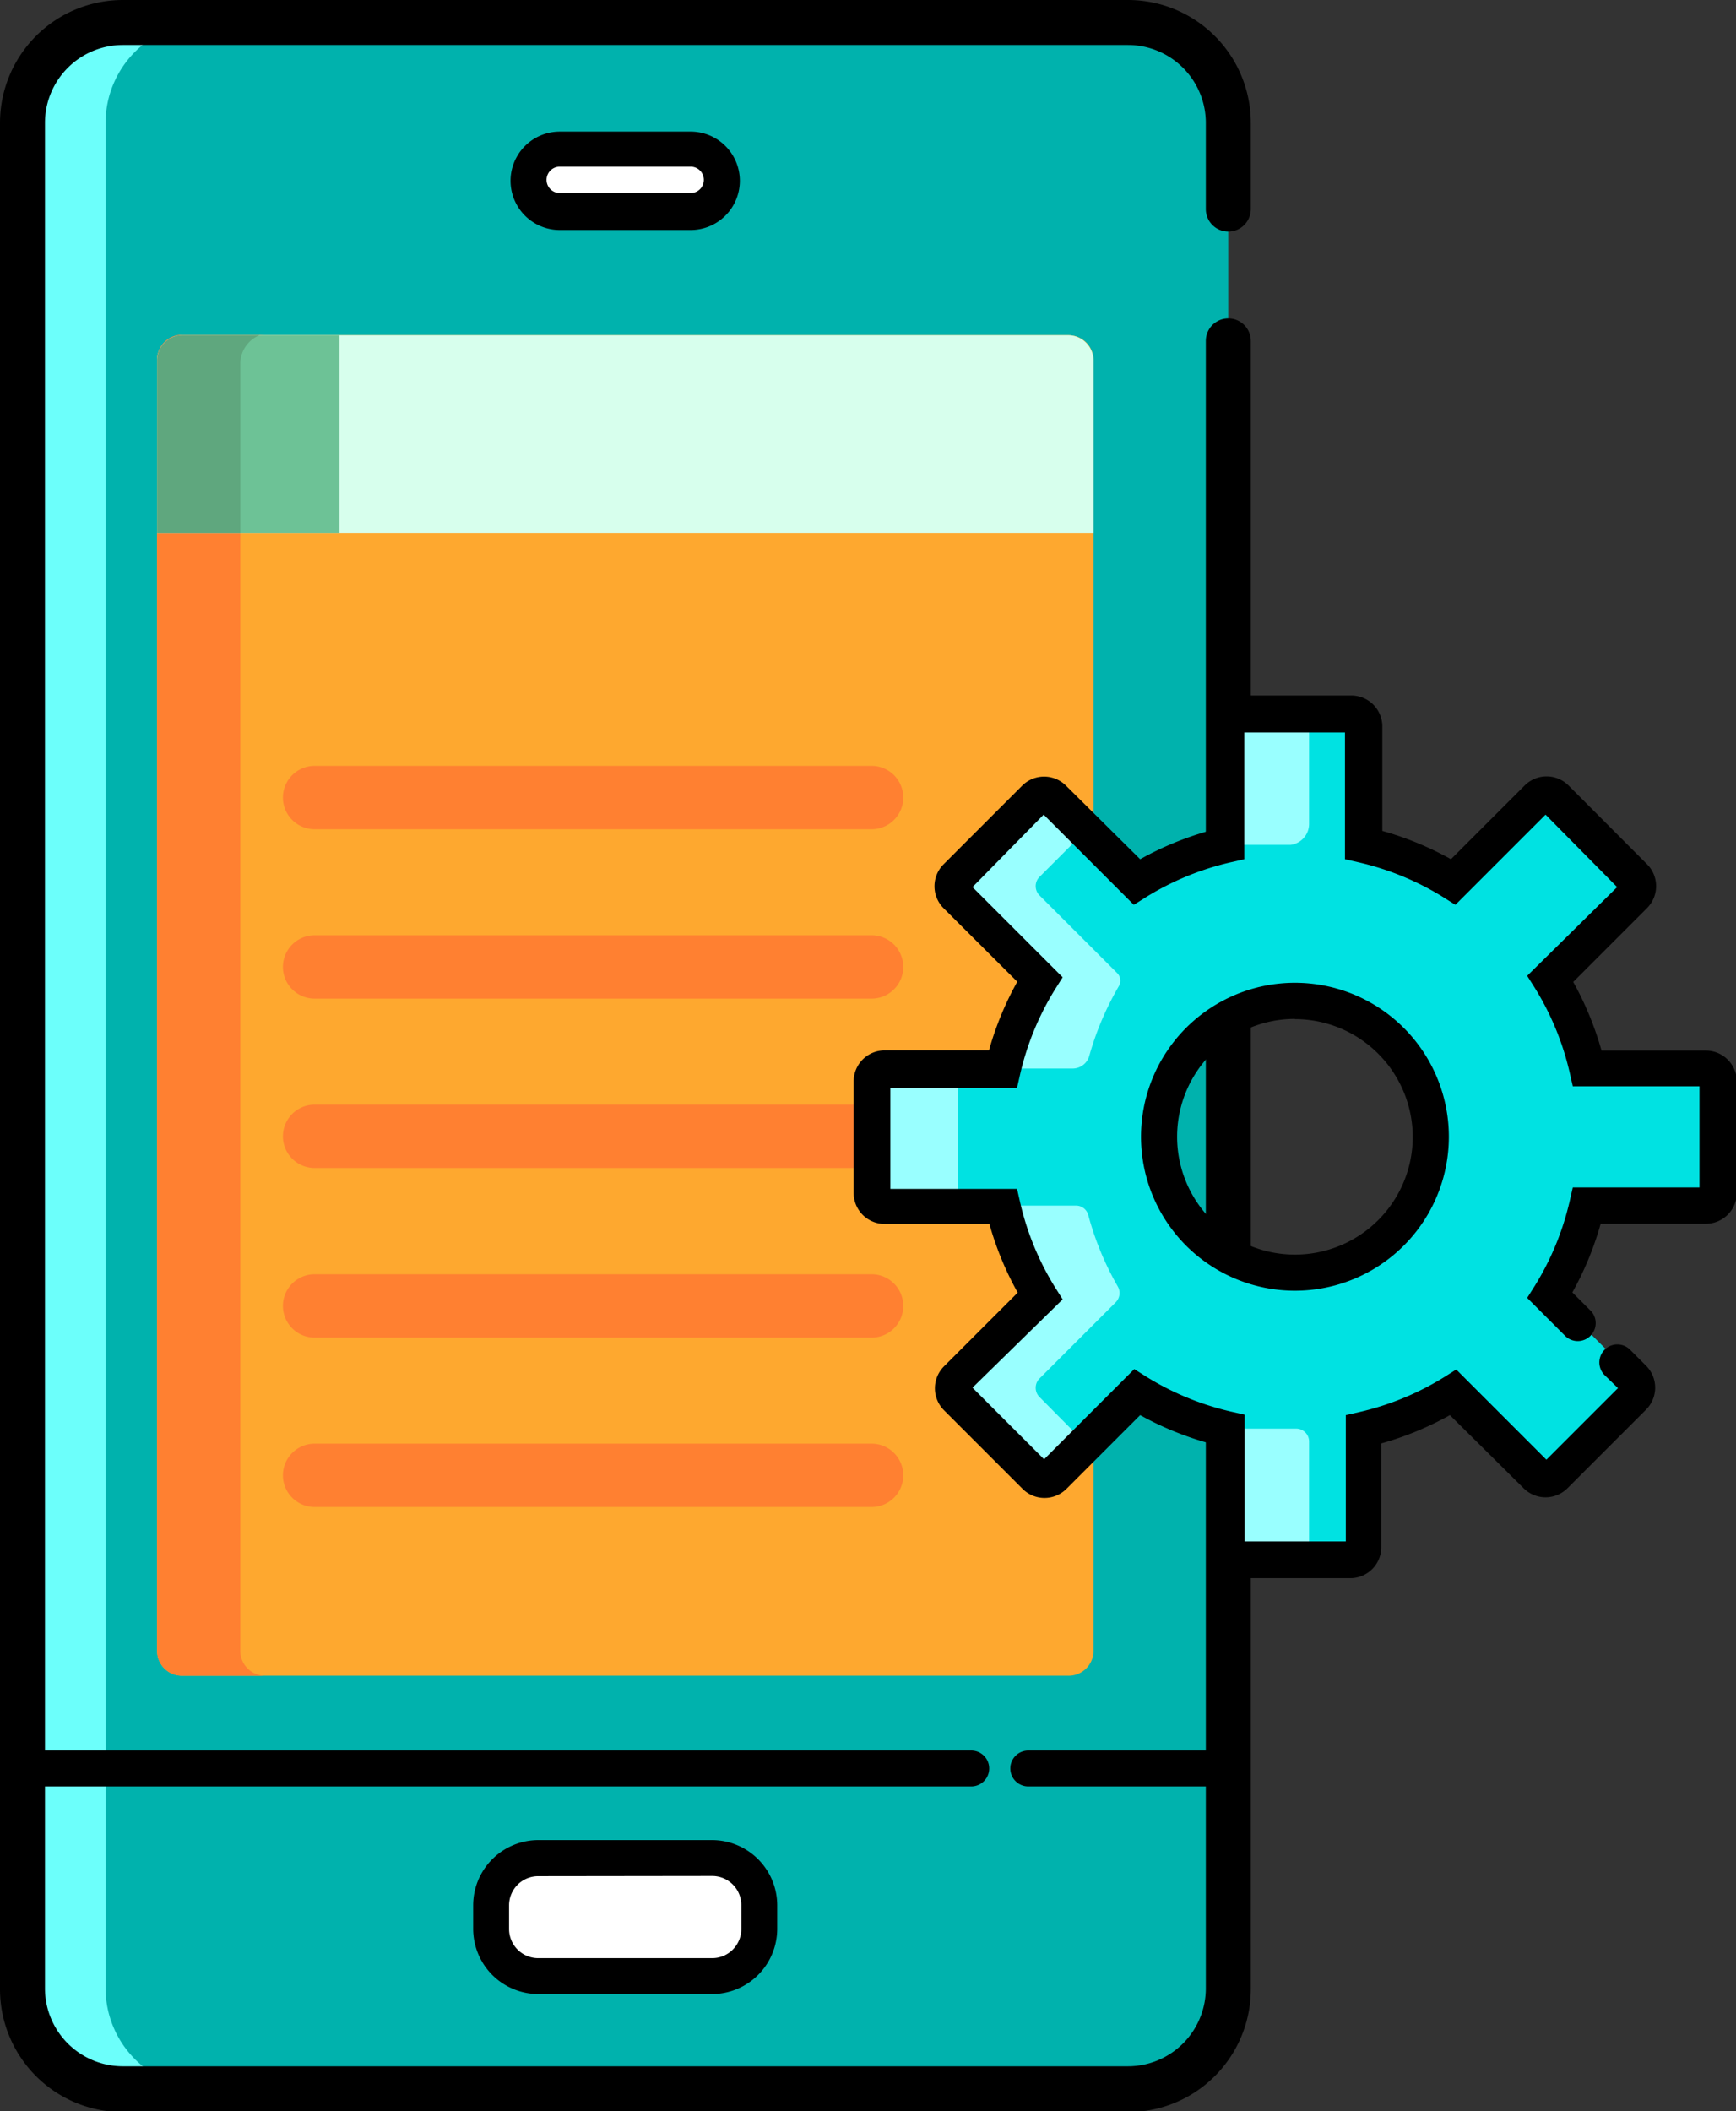 <svg id="Layer_1" data-name="Layer 1" xmlns="http://www.w3.org/2000/svg" viewBox="0 0 82.22 99.96"><rect x="0" y="0" width="82.22" height="99.96" fill="#333333" stroke="none"/><defs><style>.cls-1{fill:#00b2ad;}.cls-2{fill:#6cfffb;}.cls-3{fill:#fea82f;}.cls-4{fill:#ff8031;}.cls-5{fill:#d7ffed;}.cls-6{fill:#6dc296;}.cls-7{fill:#5fa77e;}.cls-8{fill:#fff;}.cls-9{fill:#00e2e2;}.cls-10{fill:#9ff;}</style></defs><title>mobile_responsiove_design</title><path class="cls-1" d="M53.41,1.06H5.82A4.76,4.76,0,0,0,1.07,5.82V94.14a4.76,4.76,0,0,0,4.75,4.75h47.6a4.76,4.76,0,0,0,4.75-4.75V5.82A4.76,4.76,0,0,0,53.41,1.06Z"/><path class="cls-2" d="M5,94.14V5.82A4.76,4.76,0,0,1,9.75,1.06H5.82A4.76,4.76,0,0,0,1.07,5.82V94.14a4.76,4.76,0,0,0,4.75,4.75H9.75A4.76,4.76,0,0,1,5,94.14Z"/><path d="M53.41,100H5.82A5.82,5.82,0,0,1,0,94.14V5.82A5.82,5.82,0,0,1,5.82,0h47.6a5.82,5.82,0,0,1,5.82,5.82V9.9a1.06,1.06,0,0,1-2.13,0V5.82a3.69,3.69,0,0,0-3.69-3.69H5.82A3.69,3.69,0,0,0,2.13,5.82V94.14a3.69,3.69,0,0,0,3.69,3.69h47.6a3.69,3.69,0,0,0,3.69-3.69v-78a1.06,1.06,0,1,1,2.13,0v78A5.82,5.82,0,0,1,53.41,100Z"/><path class="cls-3" d="M50.58,15.87H8.65A1.18,1.18,0,0,0,7.44,17V78.19a1.18,1.18,0,0,0,1.21,1.15H50.58a1.18,1.18,0,0,0,1.21-1.15V17A1.18,1.18,0,0,0,50.58,15.87Z"/><path class="cls-4" d="M11.38,78.19V17a1.18,1.18,0,0,1,1.21-1.15H8.65A1.18,1.18,0,0,0,7.44,17V78.19a1.18,1.18,0,0,0,1.21,1.15h3.94A1.18,1.18,0,0,1,11.38,78.19Z"/><path class="cls-5" d="M50.58,15.87H8.65a1.21,1.21,0,0,0-1.21,1.21v8.15H51.79V17.08A1.21,1.21,0,0,0,50.58,15.87Z"/><path class="cls-6" d="M16.08,15.87H8.65a1.21,1.21,0,0,0-1.21,1.21v8.15h8.64V15.87Z"/><path class="cls-7" d="M11.38,17.23a1.47,1.47,0,0,1,.91-1.36H8.65a1.21,1.21,0,0,0-1.21,1.21v8.15h3.94Z"/><path class="cls-8" d="M33.73,93.56H25.49a2.24,2.24,0,0,1-2.23-2.23V90.2A2.24,2.24,0,0,1,25.49,88h8.24A2.24,2.24,0,0,1,36,90.2v1.12A2.24,2.24,0,0,1,33.73,93.56Z"/><path d="M33.73,94.41H25.49a3.09,3.09,0,0,1-3.08-3.08V90.2a3.09,3.09,0,0,1,3.08-3.08h8.24a3.09,3.09,0,0,1,3.08,3.08v1.12A3.09,3.09,0,0,1,33.73,94.41Zm-8.24-5.58a1.38,1.38,0,0,0-1.38,1.38v1.12a1.38,1.38,0,0,0,1.38,1.38h8.24a1.38,1.38,0,0,0,1.38-1.38V90.2a1.38,1.38,0,0,0-1.38-1.38Z"/><path class="cls-9" d="M80.75,50.58h-5.6a14.12,14.12,0,0,0-1.75-4.24l4-4a.62.62,0,0,0,0-.87L73.64,37.8a.62.62,0,0,0-.87,0l-4,4A14.12,14.12,0,0,0,64.57,40V34.4a.62.62,0,0,0-.62-.62H58.69a.62.62,0,0,0-.62.62V40a14.12,14.12,0,0,0-4.24,1.75l-4-4a.62.62,0,0,0-.87,0l-3.72,3.72a.62.62,0,0,0,0,.87l4,4a14.12,14.12,0,0,0-1.75,4.24H41.9a.62.62,0,0,0-.62.62v5.26a.62.62,0,0,0,.62.62h5.6a14.12,14.12,0,0,0,1.75,4.24l-4,4a.62.62,0,0,0,0,.87L49,69.86a.62.62,0,0,0,.87,0l4-4a14.12,14.12,0,0,0,4.24,1.75v5.6a.62.62,0,0,0,.62.62H64a.62.62,0,0,0,.62-.62v-5.6a14.12,14.12,0,0,0,4.24-1.75l4,4a.62.62,0,0,0,.87,0l3.72-3.72a.62.62,0,0,0,0-.87l-4-4a14.12,14.12,0,0,0,1.75-4.24h5.6a.62.62,0,0,0,.62-.62V51.2A.62.62,0,0,0,80.75,50.58ZM61.33,60.26a6.43,6.43,0,1,1,6.43-6.43A6.43,6.43,0,0,1,61.33,60.26Z"/><path class="cls-8" d="M32.71,10h-6.2a1.48,1.48,0,1,1,0-3h6.2a1.48,1.48,0,0,1,0,3Z"/><path d="M32.71,10.89h-6.2a2.33,2.33,0,1,1,0-4.66h6.2a2.33,2.33,0,0,1,0,4.66Zm-6.2-3a.62.62,0,0,0,0,1.25h6.2a.62.62,0,0,0,0-1.25Z"/><path class="cls-4" d="M41.28,39.26H14.9a1.48,1.48,0,0,1,0-3H41.28a1.48,1.48,0,1,1,0,3Z"/><path class="cls-4" d="M41.28,47.28H14.9a1.48,1.48,0,0,1,0-3H41.28a1.48,1.48,0,1,1,0,3Z"/><path class="cls-4" d="M41.28,55.3H14.9a1.48,1.48,0,0,1,0-3H41.28a1.48,1.48,0,0,1,0,3Z"/><path class="cls-4" d="M41.28,63.33H14.9a1.48,1.48,0,0,1,0-3H41.28a1.48,1.48,0,1,1,0,3Z"/><path class="cls-4" d="M41.28,71.35H14.9a1.48,1.48,0,0,1,0-3H41.28a1.48,1.48,0,0,1,0,3Z"/><path class="cls-10" d="M45.37,56.46V51.2a.62.62,0,0,1,.62-.62H41.9a.62.62,0,0,0-.62.62v5.26a.62.62,0,0,0,.62.62H46A.62.62,0,0,1,45.37,56.46Z"/><path class="cls-10" d="M49.25,46.35a14.12,14.12,0,0,0-1.75,4.24h3.3a.82.82,0,0,0,.79-.6,14.11,14.11,0,0,1,1.4-3.3.51.51,0,0,0-.08-.62l-3.68-3.68a.62.62,0,0,1,0-.87l2.19-2.19L49.89,37.8a.62.62,0,0,0-.87,0l-3.72,3.72a.62.62,0,0,0,0,.87Z"/><path class="cls-10" d="M49.23,66.14a.62.62,0,0,1,0-.87l3.61-3.61a.62.62,0,0,0,.1-.75,14.12,14.12,0,0,1-1.4-3.39.6.6,0,0,0-.58-.44H47.5a14.12,14.12,0,0,0,1.75,4.24l-4,4a.62.62,0,0,0,0,.87L49,69.86a.62.62,0,0,0,.87,0l1.53-1.53Z"/><path class="cls-10" d="M62,34.4a.62.62,0,0,1,.62-.62H58.69a.62.62,0,0,0-.62.62V40h3.06A1,1,0,0,0,62,39Z"/><path class="cls-10" d="M62,73.25v-5a.61.61,0,0,0-.61-.61H58.08v5.6a.62.62,0,0,0,.62.62h3.94A.62.62,0,0,1,62,73.25Z"/><path d="M64,74.72H58.69a1.47,1.47,0,0,1-1.47-1.47V68.32A14.94,14.94,0,0,1,54,67l-3.49,3.49a1.47,1.47,0,0,1-2.08,0l-3.72-3.72a1.47,1.47,0,0,1,0-2.08l3.49-3.49a14.94,14.94,0,0,1-1.34-3.25H41.9a1.47,1.47,0,0,1-1.47-1.47V51.2a1.47,1.47,0,0,1,1.47-1.47h4.94a14.94,14.94,0,0,1,1.34-3.25L44.69,43a1.47,1.47,0,0,1,0-2.08l3.72-3.72a1.47,1.47,0,0,1,2.08,0L54,40.68a14.93,14.93,0,0,1,3.25-1.34V34.4a1.47,1.47,0,0,1,1.47-1.47H64a1.47,1.47,0,0,1,1.47,1.47v4.94a14.93,14.93,0,0,1,3.25,1.34l3.49-3.49a1.47,1.47,0,0,1,2.08,0L78,40.91A1.47,1.47,0,0,1,78,43l-3.49,3.49a14.94,14.94,0,0,1,1.34,3.25h4.94a1.47,1.47,0,0,1,1.47,1.47v5.26a1.47,1.47,0,0,1-1.47,1.47H75.81a14.93,14.93,0,0,1-1.34,3.25l.89.89a.85.85,0,0,1-1.2,1.2l-1.83-1.83.36-.57a13.24,13.24,0,0,0,1.65-4l.15-.66h6V51.43h-6l-.15-.66a13.25,13.25,0,0,0-1.65-4l-.36-.57L76.59,42,73.2,38.57l-4.27,4.27-.57-.36a13.26,13.26,0,0,0-4-1.65l-.66-.15v-6H58.93v6l-.66.15a13.25,13.25,0,0,0-4,1.65l-.57.36-4.27-4.27L46.06,42l4.27,4.27-.36.57a13.25,13.25,0,0,0-1.65,4l-.15.66h-6v4.79h6l.15.66a13.25,13.25,0,0,0,1.65,4l.36.57L46.06,65.7l3.39,3.39,4.27-4.27.57.36a13.26,13.26,0,0,0,4,1.65l.66.15v6h4.79V67l.66-.15a13.25,13.25,0,0,0,4-1.65l.57-.36,4.27,4.27,3.39-3.39L76,65.11a.85.85,0,1,1,1.2-1.21l.76.76a1.47,1.47,0,0,1,0,2.08l-3.72,3.72a1.47,1.47,0,0,1-2.08,0L68.67,67a14.94,14.94,0,0,1-3.25,1.34v4.94A1.47,1.47,0,0,1,64,74.72ZM61.33,61.11a7.29,7.29,0,1,1,7.29-7.29A7.29,7.29,0,0,1,61.33,61.11Zm0-12.87a5.58,5.58,0,1,0,5.58,5.58A5.59,5.59,0,0,0,61.33,48.25Z"/><path d="M46,84.58H1.07a.85.85,0,0,1,0-1.7H46a.85.85,0,0,1,0,1.7Z"/><path d="M58.08,84.58H48.7a.85.85,0,1,1,0-1.7h9.37a.85.85,0,1,1,0,1.7Z"/></svg>